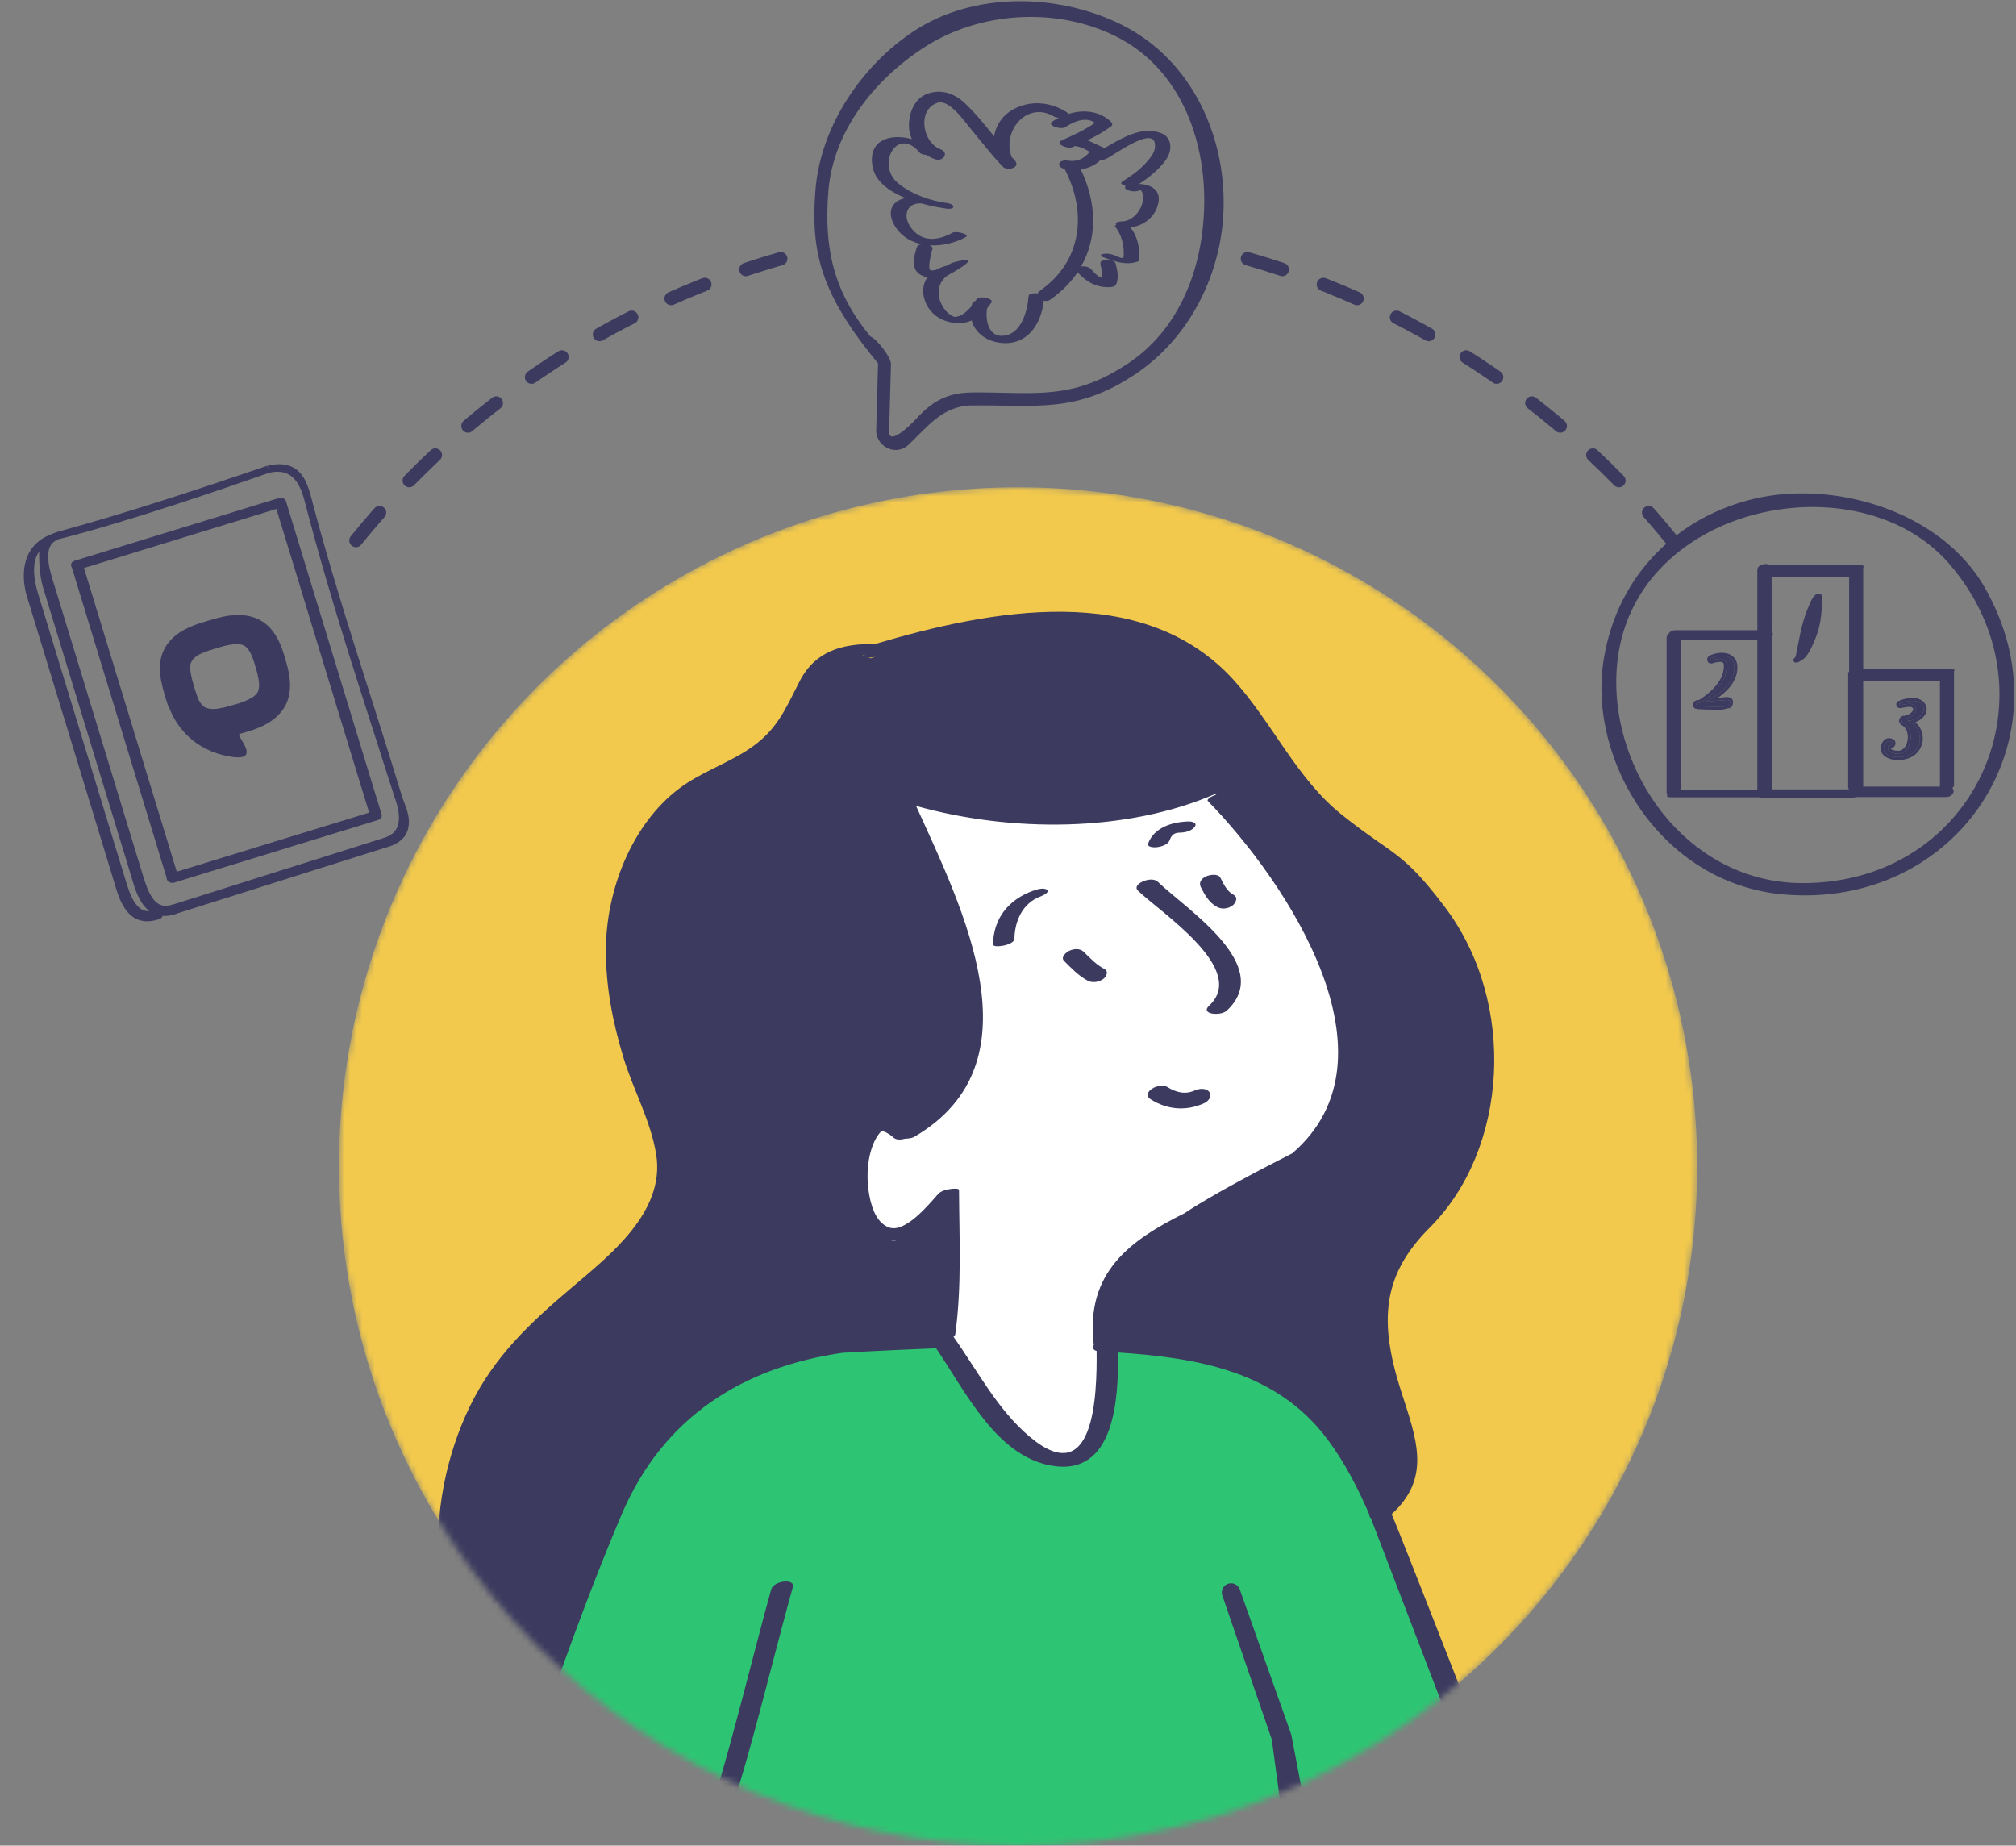 <svg width="331" height="303" viewBox="0 0 331 303" fill="none" xmlns="http://www.w3.org/2000/svg">
<rect x="0" y="0" width="331" height="303" fill="#808080" stroke="none"/>
<mask id="mask0" style="mask-type:alpha" maskUnits="userSpaceOnUse" x="55" y="79" width="224" height="224">
<circle cx="167.152" cy="191.5" r="111.5" fill="#F2C94C"/>
</mask>
<g mask="url(#mask0)">
<circle cx="167.152" cy="191.5" r="111.5" fill="#F2C94C"/>
<ellipse cx="170.808" cy="179.515" rx="54.836" ry="73.115" fill="white"/>
<path d="M252.057 313.594H76.652L95.073 252.723L111.893 225.491L151.94 217.482L156.745 223.088L162.352 231.898L170.361 239.107H176.769L182.375 231.898V219.884H191.186L213.612 225.491L225.626 247.116L252.057 313.594Z" fill="#2DC573"/>
<path d="M186.835 146.22C185.718 145.135 189.048 143.754 190.075 144.748C194.707 149.237 209.359 158.527 201.423 165.918C200.424 166.85 196.972 166.545 198.537 165.086C204.943 159.12 190.545 149.817 186.835 146.22ZM196.168 179.018C194.58 179.739 193.051 179.336 191.629 178.437C190.311 177.604 187.231 179.405 188.921 180.473C191.67 182.21 194.759 182.453 197.728 181.105C198.366 180.816 199.083 179.991 198.558 179.287C198.018 178.565 196.877 178.697 196.168 179.018ZM181.102 160.746C181.62 160.384 182.11 159.497 181.332 159.087C180.015 158.392 178.981 157.307 177.939 156.266C177.324 155.653 176.307 155.747 175.573 156.086C175.083 156.311 174.084 157.136 174.704 157.755C175.888 158.938 177.095 160.212 178.59 161.001C179.374 161.413 180.393 161.241 181.102 160.746ZM199.833 148.902C200.628 149.327 201.626 149.201 202.349 148.674C202.877 148.289 203.342 147.339 202.555 146.92C201.454 146.331 200.919 145.192 200.38 144.116C200 143.358 198.566 143.62 198.001 143.887C197.278 144.227 196.768 144.868 197.155 145.64C197.801 146.929 198.513 148.197 199.833 148.902ZM169.632 146.235C165.609 147.685 163.126 150.72 163.038 155.056C163.024 155.713 166.532 155.205 166.554 154.113C166.613 151.145 167.937 148.221 170.879 147.161C171.086 147.085 172.455 146.489 171.906 146.083C171.337 145.659 170.205 146.029 169.632 146.235ZM190.01 139.086C190.687 138.991 191.755 138.684 192.026 137.959C192.402 136.95 192.883 136.707 193.815 136.692C194.598 136.681 195.64 136.419 196.146 135.766C196.652 135.11 195.716 134.855 195.227 134.862C192.629 134.9 189.519 135.778 188.524 138.449C188.252 139.179 189.683 139.133 190.01 139.086ZM205.602 315.996C148.079 315.23 132.269 315.996 75.763 315.996C73.4 315.996 74.612 310.903 75.763 310.903C75.763 310.903 76.144 312.183 75.913 311.947C75.683 311.712 75.594 311.366 75.763 310.903C79.29 301.161 82.62 291.348 86.056 281.571C85.593 281.637 85.166 281.61 84.902 281.428C68.908 270.321 69.441 246.71 77.146 230.886C81.127 222.711 86.955 217.248 93.802 211.442C100.085 206.111 109.238 198.979 107.74 189.562C106.856 183.989 103.953 178.919 102.331 173.533C100.596 167.775 99.477 162.069 99.478 156.038C99.482 146.328 103.621 135.412 111.503 129.46C114.974 126.838 119.189 125.456 122.81 123.087C127.533 119.995 128.863 116.587 131.271 111.882C133.834 106.871 138.274 105.657 143.656 105.73C143.663 105.73 143.667 105.731 143.673 105.731C162.483 100.152 187.683 95.211 202.597 111.69C208.891 118.643 212.892 127.841 220.311 133.76C228.913 140.623 230.169 139.569 237.221 148.902C249.175 164.725 247.559 188.737 234.783 201.499C227.03 209.244 226.302 216.709 230.027 228.349C232.518 236.128 235.131 242.499 228.496 248.587C231.158 254.829 252.379 309.849 255.261 315.996C255.261 315.996 225.121 315.996 205.602 315.996ZM248.853 311.279L225.064 249.213C224.889 249.099 224.809 248.945 224.869 248.751C222.985 244.378 220.829 240.159 217.988 236.341C209.653 225.142 196.627 222.898 183.577 222.042C183.622 229.394 183.173 242.543 172.537 240.601C163.522 238.955 158.558 228.487 153.698 221.353C151.165 221.453 144.311 221.734 138.342 222.091C122.385 224.403 108.994 232.297 102.01 248.757C93.336 269.201 86.674 290.414 79.123 311.279C79.023 311.553 78.814 311.776 78.547 311.947C89.527 311.947 100.507 311.947 111.486 311.947C111.493 311.83 111.514 311.707 111.572 311.565C118.222 295.234 121.924 277.859 126.628 260.912C127.013 259.523 130.592 259.056 130.171 260.571C125.408 277.732 121.63 295.293 114.896 311.831C114.879 311.872 114.851 311.909 114.828 311.949C125.317 311.949 173.242 311.697 208.806 311.503C210.436 311.494 212.039 311.485 213.612 311.476C217.269 311.456 220.76 311.437 224.024 311.419C238.739 311.337 248.853 311.279 248.853 311.279ZM142.581 107.919C142.83 108.011 142.984 108.08 142.984 108.08C142.984 108.08 143.273 107.973 143.824 107.789C143.765 107.807 143.706 107.823 143.646 107.841C143.217 107.97 142.87 107.971 142.581 107.919ZM180.05 221.789C179.433 221.626 179.356 221.23 179.584 220.811C178.147 208.845 185.646 203.57 194.472 199.181C199.197 196.024 207.583 191.669 212.166 189.349C230.483 173.615 211.234 144.741 198.322 131.515C198.054 131.241 198.822 130.752 199.697 130.443C199.638 130.366 199.602 130.32 199.602 130.32C199.602 130.32 199.585 130.324 199.572 130.329C184.961 136.696 165.989 136.673 150.41 132.317C158.061 149.205 170.87 174.516 150.113 186.634C149.757 186.841 149.203 186.935 148.675 186.928C147.958 187.135 147.183 187.163 146.789 186.823C146.266 186.371 145.697 185.951 145.036 185.724C144.936 185.69 144.861 185.677 144.8 185.669C144.682 185.746 144.53 185.868 144.363 186.088C144.035 186.52 143.752 186.985 143.529 187.481C142.442 189.896 142.239 192.896 142.612 195.491C142.918 197.62 143.66 200.629 145.926 201.499C148.495 202.485 152.239 198.075 153.883 196.187C153.924 196.139 153.978 196.106 154.022 196.061C154.145 195.863 154.402 195.69 154.732 195.55C155.055 195.388 155.403 195.286 155.768 195.247C156.622 195.081 157.456 195.096 157.458 195.362C157.499 203.274 157.926 211.156 156.851 219.02C156.827 219.189 156.717 219.335 156.553 219.463C160.502 225.037 163.764 231.411 169.054 235.865C179.716 244.845 180.125 229.015 180.05 221.789ZM146.249 203.713C146.679 203.735 147.143 203.658 147.633 203.488C147.176 203.602 146.715 203.681 146.249 203.713ZM141.554 107.606C141.791 107.665 142.009 107.726 142.197 107.785C142.102 107.731 142.017 107.672 141.955 107.597C141.819 107.598 141.686 107.601 141.554 107.606Z" fill="#3C3B5F"/>
<path d="M203.559 260.942C203.344 260.336 202.77 259.931 202.126 259.931V259.931C201.082 259.931 200.349 260.958 200.688 261.945L208.806 285.561L212.328 311.483H217.133L212.01 284.76L203.559 260.942Z" fill="#3C3B5F"/>
</g>
<path d="M204.816 42.47C233.565 50.703 258.498 67.969 276.348 91M128.184 42.47C99.435 50.703 74.502 67.969 56.652 91" stroke="#3C3B5F" stroke-width="2.2" stroke-linecap="round" stroke-dasharray="5.99 7.18"/>
<path fill-rule="evenodd" clip-rule="evenodd" d="M150.045 5.11C159.809 -1.317 173.513 -1.167 184.006 3.986C195.888 9.823 201.604 22.913 200.843 35.44C200.224 45.646 195.057 55.624 186.48 61.381C176.748 67.915 170.156 66.46 159.628 66.56C154.736 66.608 152.272 70.112 149.184 73.01C146.955 75.103 143.559 73.124 143.872 70.274L144.164 59.665C134.85 48.341 133.063 41.524 133.887 31.212C134.736 20.584 141.613 10.659 150.045 5.11ZM183.066 5.899C173.256 1.08 160.651 1.904 151.513 7.919C143.422 13.244 136.791 21.622 136.012 31.382C135.256 40.845 136.88 47.871 142.883 55.217C144.023 55.696 146.39 58.765 146.286 59.864L145.991 70.507C145.648 73.631 149.704 69.543 150.198 69.007C152.485 66.525 154.769 64.477 159.608 64.43C169.688 64.334 175.905 65.914 185.292 59.613C193.25 54.27 197.062 45.086 197.646 35.459C198.369 23.572 193.999 11.268 183.066 5.899Z" fill="#3C3B5F"/>
<path d="M143.249 27.302C142.793 24.649 143.969 23.239 145.707 22.73C146.896 22.383 148.346 22.456 149.718 22.843C149.581 22.536 149.464 22.216 149.387 21.875C149.312 21.552 149.26 21.215 149.244 20.861C149.158 18.894 149.967 16.439 151.903 15.545C154.125 14.52 156.519 15.184 158.276 16.812C160.102 18.503 161.654 20.446 163.216 22.378C163.501 20.593 164.541 18.998 166.292 18C169.08 16.413 172.334 16.701 175.018 18.341C175.243 18.479 175.346 18.608 175.366 18.724C176.075 18.5 176.804 18.357 177.532 18.313C178.869 18.233 180.194 18.486 181.351 19.193C181.75 19.437 182.131 19.73 182.484 20.087C182.699 20.305 182.637 20.588 182.408 20.759C181.199 21.66 179.893 22.377 178.548 23.029C179.435 23.381 180.275 23.856 181.174 24.229C181.227 24.25 181.281 24.28 181.335 24.314C183.201 23.259 185.193 22.029 187.239 21.622C187.701 21.531 188.167 21.482 188.634 21.487C189.296 21.494 189.961 21.6 190.628 21.858C192.575 22.61 192.464 24.813 191.399 26.282C190.248 27.869 188.672 29.124 187.033 30.2C188.298 30.243 189.543 30.662 190.037 31.653C190.244 32.069 190.326 32.579 190.211 33.212C190.195 33.301 190.17 33.387 190.15 33.474C189.629 35.684 187.778 37.048 185.623 37.342C185.616 37.343 185.608 37.343 185.602 37.345C185.608 37.352 185.612 37.359 185.617 37.365C186.822 38.851 187.203 40.904 187 42.772C186.967 42.861 186.902 42.917 186.804 42.937C185.484 43.421 184.094 43.21 182.77 42.804C182.187 42.626 181.617 42.413 181.072 42.2C180.629 42.027 180.676 41.758 181.13 41.681C181.717 41.583 182.384 41.67 182.936 41.886C183.17 41.978 184.445 42.666 184.475 42.214C184.515 41.626 184.516 41.03 184.426 40.446C184.243 39.252 183.864 38.147 183.082 37.212C182.968 37.077 183.094 36.995 183.282 36.944C183.264 36.919 183.241 36.898 183.226 36.871C182.982 36.414 183.979 36.347 184.189 36.347C185.734 36.342 187.123 34.904 187.526 33.48C187.678 32.942 187.817 32.262 187.587 31.722C187.522 31.568 187.431 31.34 187.286 31.224C187.126 31.254 186.97 31.293 186.816 31.342C186.253 31.501 185.524 31.413 185.01 31.138C184.675 30.959 184.625 30.715 184.831 30.549C184.247 30.374 183.839 30.08 184.27 29.81C185.683 28.927 187.101 27.926 188.208 26.668C188.798 25.996 189.524 25.17 189.622 24.239C190.053 20.092 183.017 25.434 181.612 26.078C181.342 26.202 181.034 26.25 180.726 26.242C179.816 27.12 178.686 27.635 177.451 27.818C180.084 33.306 180.2 39.025 177.498 43.751C178.049 43.666 178.752 43.776 179.139 44.2C179.688 44.801 180.208 45.384 180.911 45.628C181.021 44.877 180.861 44.187 180.681 43.375C180.498 42.555 182.016 42.443 182.777 42.845C182.986 42.956 183.142 43.105 183.183 43.292C183.44 44.438 183.717 45.444 183.303 46.585C183.147 47.014 182.713 47.11 182.292 47.135C180.036 47.264 178.403 46.303 176.921 44.704C175.796 46.372 174.301 47.9 172.409 49.22C172.117 49.425 171.731 49.452 171.372 49.368C170.969 53.179 168.732 56.693 164.439 56.303C162.009 56.083 160.082 54.66 159.538 52.614C158.83 52.92 158.053 53.091 157.194 53.059C155.285 52.987 153.424 52.117 152.39 50.466C151.521 49.08 151.223 47.241 152.112 45.786C152.167 45.695 152.24 45.623 152.302 45.538C151.802 45.444 151.323 45.267 150.899 44.955C149.509 43.933 150.104 41.922 150.545 40.567C150.637 40.283 150.969 40.142 151.363 40.103C149.745 39.769 148.265 38.974 147.228 37.563C146.488 36.557 145.87 35.067 146.55 33.868C147.001 33.074 147.801 32.693 148.67 32.522C146.009 31.434 143.675 29.786 143.249 27.302ZM156.791 52.037C156.779 52.034 156.775 52.034 156.767 52.032L156.764 52.031C156.774 52.033 156.778 52.034 156.791 52.037ZM147.527 30.14C149.764 31.927 152.655 32.933 155.473 33.337C156.956 33.549 156.869 34.463 155.369 34.248C154.242 34.087 152.792 33.818 151.291 33.404C151.27 33.405 151.244 33.405 151.23 33.404C148.901 33.259 148.235 35.361 149.416 37.152C151.168 39.811 153.859 39.611 156.421 38.192C156.989 37.876 159.359 38.481 158.571 38.917C156.86 39.866 154.681 40.406 152.604 40.274C152.951 40.413 153.178 40.619 153.101 40.856C152.953 41.305 152.142 44.367 152.885 44.403C153.133 44.416 153.397 44.38 153.666 44.319C154.207 44.004 154.803 43.776 155.43 43.62C155.753 43.453 156.059 43.284 156.324 43.139C156.324 43.139 162.767 41.227 155.523 45.262C155.1 45.566 154.734 45.946 154.482 46.44C153.913 47.553 154.053 48.942 154.622 50.024C154.92 50.594 155.3 51.115 155.81 51.516C155.834 51.535 155.867 51.556 155.894 51.576C156.083 51.719 156.309 51.875 156.476 51.938C156.675 52.012 156.656 52.011 156.763 52.031L156.764 52.031C156.638 52.005 156.782 52.013 156.826 52.022C157.314 52.004 157.791 51.795 158.24 51.481C158.708 51.152 159.141 50.713 159.522 50.25C159.554 50.111 159.581 49.973 159.624 49.83C159.686 49.624 159.884 49.495 160.142 49.425C160.218 49.313 160.296 49.199 160.364 49.093C160.747 48.493 163.202 49 162.797 49.635C162.572 49.987 162.323 50.316 162.064 50.632C161.765 52.383 162.238 55.155 164.456 55.134C167.632 55.104 168.696 51.142 168.868 48.638C168.899 48.2 169.676 48.078 170.365 48.193C170.421 48.035 170.54 47.875 170.755 47.725C177.654 42.906 178.53 34.879 174.785 27.731C174.363 27.622 173.84 27.393 173.891 26.934C173.954 26.382 174.843 26.294 175.249 26.36C176.805 26.616 178.01 26.087 178.919 24.918C178.167 24.519 177.403 24.076 176.579 23.999C176.549 23.996 176.514 23.99 176.48 23.984C176.344 24.044 176.209 24.107 176.073 24.165C175.295 24.504 173.026 23.607 174.374 23.019C176.261 22.198 178.103 21.335 179.792 20.165C178.291 19.108 176.353 19.921 174.905 20.878C174.206 21.339 171.801 20.601 172.776 19.956C173.119 19.729 173.482 19.522 173.856 19.334C173.558 19.325 173.281 19.271 173.098 19.159C168.755 16.506 164.591 21.322 166.029 25.573C166.046 25.625 166.051 25.672 166.055 25.719C166.233 25.914 166.408 26.112 166.591 26.303C167.691 27.45 165.448 28.203 164.643 27.363C162.76 25.4 161.121 23.233 159.375 21.153C158.419 20.013 155.851 16.231 153.926 16.873C151.381 17.722 151.279 20.957 152.591 22.983C152.658 23.087 152.735 23.182 152.809 23.279C153.228 23.823 153.75 24.259 154.37 24.488C155.952 25.072 154.835 26.631 153.495 26.136C152.989 25.949 152.516 25.71 152.072 25.436C151.62 25.401 151.195 25.291 151.017 25.077C147.292 20.583 143.737 27.112 147.527 30.14Z" fill="#3C3B5F"/>
<path d="M292.946 146.855C321.343 149.26 340.009 121.286 325.903 96.508C318.741 83.926 301.3 78.817 288.141 81.853C275.785 84.706 265.559 94.124 263.293 108.341C260.65 124.927 272.777 145.147 292.946 146.855ZM265.584 108.341C268.667 82.665 305.207 75.411 320.035 92.557C338.234 113.602 324.612 144.985 295.987 144.985C276.391 144.985 263.529 125.482 265.584 108.341Z" fill="#3C3B5F"/>
<path d="M320.8 110.238C320.815 110.286 320.824 110.339 320.824 110.396C320.824 127.638 320.824 108.436 320.824 128.918C320.824 129.088 320.71 129.243 320.538 129.375C321.082 129.838 320.579 130.851 319.562 130.851C314.544 130.851 309.526 130.851 304.508 130.851C303.516 130.851 303.336 130.172 303.669 129.67C303.531 129.555 303.445 129.391 303.445 129.168C303.445 108.686 303.445 127.889 303.445 110.646C303.445 109.972 304.577 109.57 305.265 109.781C310.272 109.781 315.278 109.781 320.284 109.781C320.948 109.782 321.008 109.995 320.8 110.238ZM305.746 129.147C310.001 129.147 314.255 129.147 318.509 129.147C318.509 129.119 318.509 129.091 318.509 129.063C318.509 108.715 318.509 128.861 318.509 111.753C314.266 111.753 310.023 111.753 305.78 111.753C305.78 128.826 305.78 108.644 305.78 128.957C305.78 128.993 305.77 129.028 305.764 129.063C305.758 129.09 305.755 129.12 305.746 129.147ZM305.914 93.201C305.914 106.13 305.914 120.679 305.914 129.559C305.914 129.635 305.88 129.708 305.824 129.775C306.077 130.142 304.988 130.946 304.31 130.946C299.292 130.946 294.273 130.946 289.256 130.946C288.587 130.946 288.495 130.698 288.675 130.415C288.586 130.294 288.529 130.143 288.529 129.952C288.529 121.065 288.529 106.509 288.529 93.572C288.529 92.718 289.926 92.333 290.564 92.786C295.501 92.786 300.438 92.786 305.376 92.786C306.008 92.786 306.087 92.976 305.914 93.201ZM290.878 129.593C295.119 129.593 299.359 129.593 303.601 129.593C303.601 120.945 303.601 107.438 303.601 94.74C299.359 94.74 295.119 94.74 290.878 94.74C290.878 107.438 290.878 120.945 290.878 129.593ZM291.01 104.442C291.01 110.447 291.01 123.742 291.01 129.747C291.01 129.85 290.976 129.947 290.918 130.036C290.917 130.038 290.917 130.04 290.917 130.04C290.913 130.047 290.907 130.054 290.903 130.061C290.703 130.427 289.888 130.898 289.388 130.898C284.369 130.898 279.351 130.898 274.333 130.898C273.674 130.898 273.593 130.674 273.777 130.414C273.691 130.36 273.636 130.287 273.636 130.186C273.636 124.106 273.636 110.738 273.636 104.658C273.636 104.475 273.739 104.314 273.898 104.176C274.016 103.863 274.338 103.572 274.793 103.49C274.875 103.475 274.96 103.466 275.05 103.466C279.983 103.466 284.915 103.466 289.848 103.466C289.933 103.466 290.019 103.466 290.105 103.466C290.995 103.467 291.218 103.988 291.01 104.442ZM288.685 105.098C284.44 105.098 280.194 105.098 275.949 105.098C275.949 110.821 275.949 123.834 275.949 129.558C275.949 129.586 275.94 129.613 275.936 129.64C280.186 129.64 284.436 129.64 288.685 129.64C288.685 123.889 288.685 110.849 288.685 105.098Z" fill="#3C3B5F"/>
<path d="M294.432 108.513C294.395 108.451 294.386 108.39 294.405 108.331C294.432 108.267 294.47 108.207 294.517 108.151C294.571 108.087 294.627 108.026 294.686 107.969C294.743 107.908 294.786 107.847 294.816 107.786C294.86 107.643 294.902 107.45 294.945 107.207C295.624 103.903 295.796 102.16 297.207 98.946C297.355 98.623 297.507 98.344 297.663 98.112C297.827 97.874 297.998 97.702 298.174 97.594C298.386 97.466 298.57 97.425 298.726 97.473C298.891 97.516 299.021 97.597 299.114 97.715C299.141 97.847 299.162 98.03 299.178 98.264C299.194 98.499 299.185 98.833 299.151 99.267C298.979 102.177 298.676 103.706 297.336 106.485C297.131 106.902 296.901 107.28 296.648 107.619C296.4 107.95 296.126 108.207 295.826 108.389C295.676 108.481 295.538 108.562 295.412 108.634C295.282 108.702 295.162 108.748 295.051 108.773C294.94 108.798 294.835 108.798 294.737 108.773C294.647 108.743 294.561 108.676 294.479 108.572L294.432 108.513Z" fill="#3C3B5F"/>
<path d="M310.14 121.674C310.364 121.695 310.52 121.735 310.608 121.794C310.695 121.849 310.739 121.919 310.739 122.003C310.739 122.1 310.712 122.176 310.658 122.231C310.603 122.282 310.541 122.322 310.47 122.351C310.4 122.376 310.331 122.393 310.265 122.402C310.202 122.406 310.161 122.408 310.14 122.408C310.123 122.408 310.104 122.425 310.084 122.459C310.067 122.488 310.05 122.524 310.034 122.566C310.017 122.608 310.003 122.649 309.99 122.686C309.982 122.72 309.978 122.743 309.978 122.756C309.973 122.777 309.969 122.798 309.965 122.819C309.965 122.836 309.965 122.853 309.965 122.87C309.965 123.026 310.019 123.161 310.127 123.275C310.235 123.385 310.371 123.475 310.533 123.547C310.699 123.619 310.882 123.671 311.082 123.705C311.285 123.739 311.481 123.756 311.668 123.756C311.997 123.756 312.288 123.674 312.541 123.509C312.799 123.349 313.015 123.14 313.19 122.883C313.365 122.621 313.496 122.328 313.583 122.003C313.675 121.674 313.72 121.343 313.72 121.01C313.72 120.744 313.691 120.485 313.633 120.232C313.579 119.978 313.492 119.742 313.371 119.523C313.25 119.304 313.096 119.107 312.909 118.934C312.726 118.762 312.504 118.622 312.242 118.517L312.348 118.036C312.701 118.023 313.017 117.964 313.296 117.859C313.575 117.749 313.812 117.616 314.007 117.46C314.203 117.304 314.352 117.138 314.456 116.96C314.56 116.779 314.612 116.61 314.612 116.454C314.612 116.332 314.585 116.216 314.531 116.106C314.477 115.997 314.402 115.902 314.307 115.821C314.215 115.737 314.105 115.672 313.976 115.625C313.851 115.579 313.718 115.556 313.577 115.556C313.44 115.556 313.3 115.564 313.159 115.581C313.017 115.594 312.88 115.611 312.747 115.632C312.614 115.653 312.489 115.676 312.373 115.701C312.256 115.722 312.159 115.743 312.08 115.765C312.055 115.773 312.032 115.777 312.011 115.777C311.886 115.777 311.824 115.727 311.824 115.625C311.824 115.592 311.839 115.566 311.868 115.549C312.271 115.372 312.658 115.246 313.028 115.17C313.402 115.094 313.754 115.056 314.082 115.056C314.348 115.056 314.589 115.096 314.806 115.176C315.022 115.252 315.207 115.353 315.361 115.48C315.519 115.606 315.639 115.752 315.723 115.916C315.81 116.081 315.854 116.25 315.854 116.423C315.854 116.583 315.808 116.764 315.716 116.967C315.625 117.169 315.475 117.365 315.267 117.555C315.059 117.741 314.787 117.907 314.45 118.055C314.113 118.198 313.702 118.295 313.215 118.346C313.556 118.494 313.851 118.673 314.101 118.884C314.354 119.091 314.564 119.32 314.731 119.574C314.897 119.827 315.02 120.094 315.099 120.377C315.182 120.66 315.224 120.946 315.224 121.238C315.224 121.621 315.147 121.997 314.993 122.364C314.843 122.731 314.619 123.058 314.319 123.344C314.02 123.631 313.645 123.861 313.196 124.034C312.747 124.211 312.223 124.3 311.624 124.3C311.312 124.3 311.013 124.268 310.726 124.205C310.443 124.142 310.194 124.049 309.978 123.927C309.761 123.808 309.589 123.663 309.46 123.49C309.331 123.317 309.266 123.119 309.266 122.895C309.266 122.832 309.273 122.765 309.285 122.693C309.323 122.486 309.377 122.317 309.447 122.187C309.522 122.056 309.601 121.953 309.684 121.877C309.768 121.801 309.849 121.748 309.928 121.718C310.011 121.689 310.082 121.674 310.14 121.674Z" fill="#3C3B5F"/>
<path fill-rule="evenodd" clip-rule="evenodd" d="M310.14 121.188L310.184 121.19C310.414 121.212 310.672 121.257 310.866 121.385C311.054 121.505 311.218 121.713 311.218 122.003C311.218 122.195 311.161 122.407 310.996 122.574L310.982 122.588C310.885 122.679 310.774 122.75 310.653 122.8L310.63 122.809C310.569 122.831 310.508 122.849 310.445 122.863L310.444 122.867L310.444 122.87C310.444 122.897 310.449 122.912 310.47 122.935C310.529 122.994 310.61 123.051 310.722 123.101C310.849 123.155 310.994 123.198 311.16 123.226C311.34 123.255 311.509 123.27 311.668 123.27C311.914 123.27 312.114 123.21 312.283 123.1L312.291 123.095C312.49 122.971 312.657 122.81 312.794 122.608C312.937 122.394 313.047 122.151 313.121 121.875L313.122 121.871C313.202 121.584 313.241 121.297 313.241 121.01C313.241 120.78 313.216 120.558 313.166 120.342L313.165 120.334C313.12 120.127 313.049 119.936 312.952 119.759C312.858 119.587 312.736 119.432 312.587 119.294L312.583 119.29C312.449 119.163 312.279 119.054 312.065 118.968L311.774 118.411L311.88 117.93L312.331 117.55C312.641 117.539 312.904 117.488 313.126 117.405C313.367 117.309 313.56 117.199 313.711 117.078C313.869 116.952 313.975 116.829 314.043 116.714C314.118 116.583 314.133 116.5 314.133 116.454C314.133 116.407 314.124 116.366 314.103 116.323C314.079 116.276 314.047 116.234 314.001 116.196L313.984 116.181C313.945 116.144 313.891 116.11 313.816 116.083L313.811 116.082C313.742 116.056 313.665 116.042 313.577 116.042C313.459 116.042 313.338 116.049 313.215 116.064L313.201 116.065C313.07 116.077 312.943 116.092 312.821 116.112C312.696 116.132 312.58 116.153 312.473 116.176L312.457 116.18C312.354 116.198 312.273 116.216 312.212 116.232C312.155 116.249 312.086 116.263 312.011 116.263C311.897 116.263 311.724 116.242 311.571 116.119C311.399 115.979 311.345 115.783 311.345 115.625C311.345 115.415 311.453 115.23 311.63 115.127L311.677 115.103C312.106 114.915 312.525 114.777 312.933 114.693L312.934 114.693C313.334 114.612 313.717 114.57 314.082 114.57C314.394 114.57 314.691 114.617 314.966 114.718C315.224 114.809 315.458 114.935 315.66 115.1C315.864 115.264 316.03 115.46 316.147 115.69C316.267 115.918 316.333 116.164 316.333 116.422C316.333 116.674 316.262 116.926 316.152 117.169C316.027 117.446 315.831 117.694 315.588 117.916L315.584 117.92C315.328 118.148 315.009 118.339 314.64 118.501L314.635 118.503C314.583 118.525 314.529 118.546 314.475 118.567C314.731 118.786 314.951 119.032 315.129 119.304C315.322 119.597 315.466 119.909 315.559 120.241C315.654 120.567 315.703 120.9 315.703 121.237C315.703 121.688 315.612 122.128 315.434 122.552C315.258 122.984 314.993 123.367 314.648 123.698C314.296 124.035 313.866 124.296 313.368 124.488C312.852 124.691 312.268 124.786 311.624 124.786C311.28 124.786 310.947 124.751 310.624 124.68L310.623 124.679C310.303 124.608 310.01 124.501 309.747 124.353C309.481 124.207 309.253 124.018 309.078 123.783C308.884 123.523 308.787 123.221 308.787 122.895C308.787 122.8 308.797 122.704 308.813 122.608L308.814 122.605C308.857 122.366 308.924 122.144 309.027 121.953L309.033 121.943C309.125 121.782 309.234 121.634 309.364 121.515C309.478 121.411 309.61 121.319 309.762 121.262L309.769 121.26C309.88 121.22 310.007 121.188 310.14 121.188ZM309.978 123.927C310.194 124.049 310.443 124.142 310.726 124.205C311.013 124.268 311.312 124.3 311.624 124.3C312.223 124.3 312.747 124.211 313.196 124.034C313.645 123.861 314.02 123.631 314.319 123.344C314.619 123.058 314.843 122.731 314.993 122.364C315.147 121.997 315.224 121.621 315.224 121.238C315.224 120.946 315.182 120.66 315.099 120.377C315.02 120.094 314.897 119.827 314.731 119.574C314.564 119.32 314.354 119.091 314.101 118.884C314.038 118.831 313.972 118.779 313.903 118.73C313.717 118.597 313.51 118.479 313.282 118.376C313.26 118.366 313.238 118.356 313.215 118.346C313.299 118.337 313.38 118.327 313.459 118.316C313.65 118.288 313.829 118.253 313.994 118.209C314.159 118.165 314.311 118.114 314.45 118.055C314.787 117.907 315.059 117.741 315.267 117.555C315.475 117.365 315.625 117.169 315.716 116.967C315.808 116.764 315.854 116.583 315.854 116.423C315.854 116.25 315.81 116.081 315.723 115.916C315.639 115.752 315.519 115.606 315.361 115.48C315.207 115.353 315.022 115.252 314.806 115.176C314.589 115.096 314.348 115.056 314.082 115.056C313.954 115.056 313.822 115.062 313.686 115.073C313.65 115.076 313.614 115.08 313.577 115.084C313.429 115.1 313.277 115.122 313.121 115.151C313.117 115.152 313.113 115.153 313.109 115.154C313.082 115.159 313.055 115.164 313.028 115.17C312.916 115.193 312.803 115.22 312.689 115.252C312.566 115.287 312.441 115.326 312.315 115.371C312.311 115.373 312.308 115.374 312.304 115.375C312.275 115.385 312.247 115.396 312.218 115.407C312.15 115.432 312.081 115.459 312.011 115.488C312.01 115.489 312.009 115.489 312.008 115.489C312.003 115.492 311.997 115.494 311.992 115.496C311.95 115.513 311.909 115.531 311.868 115.549C311.839 115.566 311.824 115.592 311.824 115.625C311.824 115.713 311.87 115.762 311.964 115.774C311.974 115.776 311.984 115.776 311.996 115.777C312.001 115.777 312.006 115.777 312.011 115.777C312.032 115.777 312.055 115.773 312.08 115.765C312.14 115.749 312.21 115.732 312.292 115.716C312.318 115.711 312.345 115.706 312.373 115.701C312.489 115.676 312.614 115.653 312.747 115.632C312.865 115.613 312.986 115.598 313.11 115.586C313.11 115.586 313.11 115.585 313.111 115.585C313.127 115.584 313.143 115.583 313.159 115.581C313.3 115.564 313.44 115.556 313.577 115.556C313.615 115.556 313.653 115.557 313.69 115.561C313.789 115.57 313.885 115.591 313.976 115.625C314.105 115.672 314.215 115.737 314.307 115.821C314.402 115.902 314.477 115.997 314.531 116.106C314.585 116.216 314.612 116.332 314.612 116.454C314.612 116.61 314.56 116.779 314.456 116.96C314.352 117.138 314.203 117.304 314.007 117.46C313.821 117.609 313.598 117.736 313.337 117.842C313.324 117.848 313.31 117.853 313.296 117.859C313.255 117.874 313.213 117.889 313.17 117.902C313.167 117.904 313.163 117.905 313.16 117.906C312.915 117.982 312.645 118.025 312.348 118.036L312.242 118.517C312.504 118.622 312.726 118.762 312.909 118.934C313.096 119.107 313.25 119.304 313.371 119.523C313.492 119.742 313.579 119.978 313.633 120.232C313.691 120.485 313.72 120.744 313.72 121.01C313.72 121.343 313.675 121.674 313.583 122.003C313.496 122.328 313.365 122.621 313.19 122.883C313.015 123.14 312.799 123.349 312.541 123.509C312.288 123.674 311.997 123.756 311.668 123.756C311.481 123.756 311.285 123.739 311.082 123.705C310.882 123.671 310.699 123.619 310.533 123.547C310.371 123.475 310.235 123.385 310.127 123.275C310.019 123.161 309.965 123.026 309.965 122.87V122.819L309.978 122.756C309.978 122.743 309.982 122.72 309.99 122.686C310.003 122.649 310.017 122.608 310.034 122.566C310.05 122.524 310.067 122.488 310.084 122.459C310.104 122.425 310.123 122.408 310.14 122.408C310.161 122.408 310.202 122.406 310.265 122.402C310.331 122.393 310.4 122.376 310.47 122.351C310.541 122.322 310.603 122.282 310.658 122.231C310.712 122.176 310.739 122.1 310.739 122.003C310.739 121.919 310.695 121.849 310.608 121.794C310.52 121.735 310.364 121.695 310.14 121.674C310.082 121.674 310.011 121.689 309.928 121.718C309.849 121.748 309.768 121.801 309.684 121.877C309.601 121.953 309.522 122.056 309.447 122.187C309.377 122.317 309.323 122.486 309.285 122.693C309.273 122.765 309.266 122.832 309.266 122.895C309.266 123.119 309.331 123.317 309.46 123.49C309.589 123.663 309.761 123.808 309.978 123.927ZM310.457 122.759C310.457 122.758 310.457 122.757 310.457 122.756L310.457 122.759C310.457 122.759 310.456 122.759 310.457 122.759ZM311.939 115.3L311.928 115.303C311.931 115.303 311.935 115.301 311.939 115.3Z" fill="#3C3B5F"/>
<path d="M283.872 115.796C283.814 115.851 283.72 115.893 283.592 115.923C283.467 115.952 283.334 115.975 283.192 115.992C283.055 116.005 282.926 116.013 282.806 116.018C282.689 116.022 282.61 116.024 282.569 116.024C282.519 116.024 282.45 116.026 282.363 116.03C282.28 116.03 282.182 116.03 282.07 116.03C281.891 116.03 281.683 116.03 281.446 116.03C281.213 116.026 280.97 116.022 280.716 116.018C280.466 116.013 280.219 116.007 279.974 115.999C279.728 115.99 279.504 115.982 279.3 115.973C279.1 115.961 278.93 115.948 278.788 115.935C278.651 115.919 278.566 115.902 278.533 115.885C278.499 115.876 278.477 115.855 278.464 115.821C278.456 115.788 278.452 115.754 278.452 115.72C278.452 115.661 278.464 115.606 278.489 115.556C278.518 115.501 278.558 115.471 278.608 115.467L278.77 115.436C278.824 115.427 278.886 115.417 278.957 115.404C279.032 115.387 279.117 115.368 279.213 115.347L279.219 115.341C279.98 114.847 280.631 114.351 281.171 113.854C281.716 113.352 282.161 112.85 282.506 112.348C282.855 111.842 283.111 111.336 283.273 110.829C283.436 110.319 283.517 109.809 283.517 109.298C283.517 109.092 283.49 108.916 283.436 108.773C283.382 108.63 283.307 108.514 283.211 108.425C283.115 108.336 282.999 108.273 282.862 108.235C282.725 108.197 282.575 108.178 282.413 108.178C282.225 108.178 282.02 108.199 281.795 108.242C281.571 108.284 281.346 108.341 281.121 108.412C281.084 108.425 281.049 108.433 281.015 108.438C280.982 108.442 280.955 108.444 280.934 108.444C280.868 108.444 280.824 108.425 280.803 108.387C280.787 108.345 280.778 108.301 280.778 108.254C280.782 108.233 280.789 108.212 280.797 108.191C280.805 108.166 280.818 108.149 280.834 108.14C280.947 108.064 281.078 107.997 281.227 107.938C281.377 107.879 281.533 107.828 281.695 107.786C281.862 107.744 282.032 107.712 282.207 107.691C282.381 107.67 282.55 107.659 282.712 107.659C282.978 107.659 283.234 107.693 283.479 107.761C283.729 107.828 283.949 107.938 284.14 108.09C284.332 108.237 284.486 108.431 284.602 108.672C284.719 108.912 284.777 109.205 284.777 109.551C284.777 110.011 284.708 110.443 284.571 110.848C284.434 111.249 284.247 111.629 284.009 111.987C283.777 112.342 283.504 112.673 283.192 112.981C282.885 113.289 282.556 113.577 282.207 113.847C281.862 114.113 281.508 114.36 281.146 114.588C280.785 114.811 280.435 115.018 280.098 115.208C280.202 115.191 280.329 115.176 280.479 115.163C280.629 115.147 280.789 115.132 280.959 115.119C281.13 115.102 281.304 115.088 281.483 115.075C281.666 115.062 281.837 115.052 281.995 115.043C282.157 115.031 282.302 115.022 282.431 115.018C282.564 115.01 282.668 115.003 282.743 114.999C282.781 114.999 282.828 114.995 282.887 114.986C282.949 114.978 283.014 114.969 283.08 114.961C283.151 114.953 283.224 114.944 283.298 114.936C283.373 114.927 283.448 114.923 283.523 114.923C283.664 114.923 283.789 114.946 283.897 114.993C284.005 115.039 284.059 115.128 284.059 115.258C284.059 115.364 284.045 115.465 284.016 115.562C283.987 115.659 283.939 115.737 283.872 115.796Z" fill="#3C3B5F"/>
<path fill-rule="evenodd" clip-rule="evenodd" d="M282.887 114.986C282.828 114.995 282.781 114.999 282.743 114.999C282.668 115.003 282.564 115.01 282.431 115.018C282.302 115.022 282.157 115.031 281.995 115.043C281.837 115.052 281.666 115.062 281.483 115.075C281.404 115.08 281.326 115.086 281.249 115.093C281.151 115.101 281.054 115.11 280.959 115.119C280.789 115.132 280.629 115.147 280.479 115.163C280.418 115.169 280.36 115.174 280.307 115.18C280.229 115.188 280.16 115.198 280.098 115.208C280.218 115.141 280.338 115.071 280.461 115C280.462 114.999 280.464 114.998 280.465 114.997C280.586 114.927 280.708 114.854 280.831 114.78C280.861 114.762 280.891 114.744 280.921 114.725C280.924 114.724 280.927 114.722 280.93 114.72C280.985 114.686 281.041 114.653 281.097 114.618C281.113 114.608 281.13 114.598 281.146 114.588C281.508 114.36 281.862 114.113 282.207 113.847C282.556 113.577 282.885 113.289 283.192 112.981C283.504 112.673 283.777 112.342 284.009 111.987C284.247 111.629 284.434 111.249 284.571 110.848C284.708 110.443 284.777 110.011 284.777 109.551C284.777 109.205 284.719 108.912 284.602 108.672C284.486 108.431 284.332 108.237 284.14 108.09C283.949 107.938 283.729 107.828 283.479 107.761C283.234 107.693 282.978 107.659 282.712 107.659C282.55 107.659 282.381 107.67 282.207 107.691C282.156 107.697 282.106 107.704 282.056 107.712C281.939 107.73 281.824 107.754 281.711 107.782C281.706 107.783 281.701 107.785 281.695 107.786C281.533 107.828 281.377 107.879 281.227 107.938C281.175 107.958 281.126 107.98 281.078 108.002C281.053 108.014 281.029 108.026 281.005 108.039C281.003 108.04 281.001 108.041 281 108.042C280.989 108.047 280.979 108.053 280.969 108.058C280.957 108.065 280.945 108.071 280.934 108.078C280.899 108.098 280.866 108.119 280.834 108.14C280.818 108.149 280.805 108.166 280.797 108.191C280.789 108.212 280.782 108.233 280.778 108.254C280.778 108.301 280.787 108.345 280.803 108.387C280.824 108.425 280.868 108.444 280.934 108.444C280.948 108.444 280.964 108.443 280.983 108.441C280.993 108.44 281.004 108.439 281.015 108.438C281.02 108.437 281.024 108.436 281.029 108.436C281.058 108.431 281.089 108.423 281.121 108.412C281.161 108.4 281.2 108.388 281.239 108.376C281.286 108.362 281.333 108.349 281.38 108.336C281.518 108.299 281.657 108.268 281.795 108.242C281.799 108.241 281.803 108.24 281.807 108.239C281.808 108.239 281.809 108.239 281.81 108.239C281.917 108.219 282.019 108.204 282.118 108.194C282.221 108.183 282.319 108.178 282.413 108.178C282.575 108.178 282.725 108.197 282.862 108.235C282.999 108.273 283.115 108.336 283.211 108.425C283.307 108.514 283.382 108.63 283.436 108.773C283.49 108.916 283.517 109.092 283.517 109.298C283.517 109.809 283.436 110.319 283.273 110.829C283.111 111.336 282.855 111.842 282.506 112.348C282.161 112.85 281.716 113.352 281.171 113.854C280.981 114.029 280.777 114.204 280.559 114.379C280.42 114.49 280.276 114.601 280.126 114.713C280.095 114.736 280.063 114.759 280.031 114.782C279.992 114.811 279.952 114.84 279.912 114.868C279.908 114.872 279.903 114.875 279.898 114.878C279.682 115.033 279.456 115.187 279.219 115.341L279.213 115.347C279.117 115.368 279.032 115.387 278.957 115.404C278.886 115.417 278.824 115.427 278.77 115.436L278.608 115.467C278.558 115.471 278.518 115.501 278.489 115.556C278.464 115.606 278.452 115.661 278.452 115.72C278.452 115.754 278.456 115.788 278.464 115.821C278.477 115.855 278.499 115.876 278.533 115.885C278.552 115.895 278.589 115.904 278.644 115.914C278.659 115.917 278.676 115.92 278.694 115.922C278.709 115.925 278.725 115.927 278.742 115.929C278.748 115.93 278.755 115.931 278.761 115.932C278.77 115.933 278.779 115.934 278.788 115.935C278.93 115.948 279.1 115.961 279.3 115.973C279.504 115.982 279.728 115.99 279.974 115.999C280.219 116.007 280.466 116.013 280.716 116.018C280.97 116.022 281.213 116.026 281.446 116.03H282.363C282.45 116.026 282.519 116.024 282.569 116.024C282.61 116.024 282.689 116.022 282.806 116.018C282.926 116.013 283.055 116.005 283.192 115.992C283.334 115.975 283.467 115.952 283.592 115.923C283.72 115.893 283.814 115.851 283.872 115.796C283.939 115.737 283.987 115.659 284.016 115.562C284.045 115.465 284.059 115.364 284.059 115.258C284.059 115.128 284.005 115.039 283.897 114.993C283.789 114.946 283.664 114.923 283.523 114.923C283.448 114.923 283.373 114.927 283.298 114.936C283.224 114.944 283.151 114.953 283.08 114.961C283.014 114.969 282.949 114.978 282.887 114.986ZM284.193 116.157C284.332 116.032 284.423 115.874 284.474 115.703C284.517 115.559 284.538 115.41 284.538 115.258C284.538 115.125 284.511 114.977 284.426 114.838C284.34 114.696 284.216 114.602 284.084 114.545C283.906 114.469 283.716 114.437 283.523 114.437C283.43 114.437 283.338 114.442 283.245 114.453C283.17 114.461 283.096 114.47 283.024 114.478L283.021 114.479C282.953 114.487 282.887 114.496 282.823 114.505L282.819 114.505C282.772 114.512 282.749 114.513 282.743 114.513L282.717 114.514C282.641 114.518 282.539 114.524 282.408 114.532C282.304 114.536 282.191 114.542 282.07 114.55C282.213 114.448 282.356 114.343 282.496 114.234L282.497 114.234C282.862 113.952 283.205 113.65 283.528 113.328C283.862 112.997 284.156 112.64 284.408 112.257C284.667 111.865 284.873 111.448 285.023 111.008L285.024 111.006C285.18 110.547 285.256 110.061 285.256 109.551C285.256 109.152 285.189 108.781 285.032 108.457C284.887 108.157 284.688 107.902 284.433 107.705C284.189 107.511 283.91 107.374 283.604 107.291C283.316 107.212 283.018 107.173 282.712 107.173C282.529 107.173 282.342 107.185 282.15 107.208C281.956 107.232 281.765 107.267 281.579 107.315L281.576 107.315C281.396 107.362 281.222 107.419 281.054 107.485C280.883 107.552 280.725 107.632 280.583 107.726C280.447 107.809 280.38 107.932 280.348 108.021C280.331 108.065 280.318 108.111 280.308 108.159L280.299 108.254C280.299 108.361 280.319 108.467 280.358 108.567L280.384 108.623C280.53 108.889 280.798 108.93 280.934 108.93C280.983 108.93 281.032 108.925 281.075 108.92C281.143 108.911 281.207 108.895 281.268 108.875C281.474 108.809 281.678 108.758 281.882 108.719C282.084 108.681 282.26 108.664 282.413 108.664C282.538 108.664 282.645 108.679 282.736 108.704C282.807 108.724 282.854 108.752 282.888 108.784C282.92 108.813 282.956 108.862 282.988 108.946C283.015 109.019 283.038 109.131 283.038 109.298C283.038 109.755 282.965 110.215 282.818 110.68C282.672 111.133 282.44 111.596 282.114 112.069L282.113 112.07C281.792 112.536 281.373 113.011 280.849 113.494C280.347 113.957 279.738 114.423 279.021 114.892C278.964 114.904 278.912 114.916 278.863 114.927C278.799 114.938 278.744 114.948 278.697 114.955L278.679 114.958L278.534 114.987C278.304 115.019 278.149 115.171 278.067 115.325L278.06 115.338C278.001 115.459 277.972 115.589 277.972 115.72C277.972 115.795 277.982 115.868 277.999 115.939L278.015 115.992C278.075 116.154 278.2 116.284 278.369 116.342C278.433 116.367 278.495 116.38 278.53 116.387C278.588 116.399 278.656 116.409 278.731 116.418L278.746 116.419C278.893 116.432 279.068 116.445 279.27 116.458L279.28 116.459C279.485 116.467 279.711 116.476 279.957 116.484C280.205 116.493 280.456 116.499 280.708 116.503C280.961 116.508 281.204 116.512 281.437 116.516L282.363 116.516L282.385 116.516C282.47 116.512 282.53 116.51 282.568 116.51C282.62 116.51 282.707 116.507 282.822 116.503M281.096 108.547C281.081 108.557 281.066 108.566 281.049 108.575L281.096 108.547ZM283.699 116.396C283.859 116.359 284.045 116.293 284.193 116.157ZM278.647 115.951L278.683 115.946C278.671 115.949 278.659 115.95 278.647 115.951ZM278.724 115.442C278.716 115.438 278.708 115.434 278.7 115.431C278.699 115.43 278.697 115.43 278.697 115.429C278.697 115.429 278.697 115.43 278.699 115.43C278.682 115.423 278.665 115.417 278.649 115.413L278.724 115.442Z" fill="#3C3B5F"/>
<path d="M59.222 126.852C54.408 111.17 50.593 98.489 45.778 82.807L13.041 92.859L28.622 143.86L61.358 133.809L59.179 126.713L59.653 125.952L62.073 133.833C62.08 133.856 62.08 133.876 62.078 133.896C62.095 133.939 62.069 133.984 61.975 134.024C61.929 134.05 61.872 134.068 61.811 134.078L28.614 144.271C28.457 144.387 28.119 144.39 28.032 144.247C27.952 144.199 27.916 144.139 27.976 144.084L12.329 92.866C12.227 92.803 12.205 92.716 12.39 92.652C12.459 92.599 12.565 92.569 12.67 92.564L45.822 82.385C46.005 82.295 46.334 82.311 46.379 82.458L59.87 126.653L59.222 126.852Z" fill="#3C3B5F"/>
<path d="M65.497 131.138C66.085 132.806 66.907 134.346 66.365 136.113C65.946 137.477 64.618 138.181 63.308 138.539C63.282 138.546 63.257 138.551 63.232 138.553L28.925 149.389C28.897 149.413 28.857 149.435 28.799 149.454C27.349 149.936 25.926 149.983 24.736 148.977C23.323 147.783 22.699 145.667 22.17 143.876L22.17 143.874C22.09 143.605 22.013 143.343 21.935 143.092C21.934 143.088 21.935 143.086 21.934 143.082L7.822 96.865L7.821 96.861L7.819 96.857C7.759 96.66 7.697 96.461 7.634 96.259C7.074 94.458 6.858 91.116 7.171 89.244C7.171 89.244 3.537 90.438 5.66 97.579C5.66 97.581 5.661 97.584 5.661 97.584L5.661 97.586L5.661 97.588L19.773 143.806C19.774 143.809 19.776 143.811 19.777 143.814C19.822 143.96 19.868 144.112 19.915 144.269L19.929 144.315L19.929 144.317L19.959 144.416C20.781 147.155 21.985 151.163 25.607 149.959C25.903 149.861 26.405 150.178 25.97 150.323C24.521 150.805 23.097 150.851 21.907 149.846C20.495 148.653 19.87 146.539 19.341 144.75L19.34 144.745C19.26 144.475 19.183 144.213 19.105 143.962L19.104 143.957L19.104 143.955L19.104 143.952L4.993 97.736L4.99 97.732L4.988 97.727C4.28 95.345 3.618 90.14 8.673 88.261C9.018 88.092 9.39 87.956 9.773 87.847M65.497 131.138C66.438 133.805 66.697 137.177 63.111 138.161C63.065 138.173 63.029 138.189 62.998 138.205L28.579 149.075C28.529 149.073 28.48 149.077 28.435 149.092C24.813 150.296 23.61 146.289 22.788 143.55L22.757 143.449L22.757 143.448L22.743 143.402C22.696 143.245 22.65 143.092 22.605 142.947L22.603 142.942L22.601 142.939L8.49 96.721C8.489 96.718 8.489 96.715 8.488 96.711C8.436 96.54 8.38 96.361 8.322 96.176C7.454 93.392 5.991 88.914 9.773 87.847M65.497 131.138C60.035 113.951 55.097 99.414 50.599 82.122M65.497 131.138C60.345 114.192 54.949 98.671 50.599 82.122M9.773 87.847C9.822 87.833 9.869 87.829 9.914 87.832C20.74 85.084 36.124 79.805 44.071 77.031M9.773 87.847C20.825 84.832 32.797 80.898 44.071 77.031M44.071 77.031C48.245 76.088 49.781 78.976 50.599 82.122M44.071 77.031C48.747 75.974 49.756 78.908 50.599 82.122M59.222 126.852L59.87 126.653L46.379 82.458C46.334 82.311 46.005 82.295 45.822 82.385L12.67 92.564C12.565 92.569 12.459 92.599 12.39 92.652C12.205 92.716 12.227 92.803 12.329 92.866L27.976 144.084C27.916 144.139 27.952 144.199 28.032 144.247C28.119 144.39 28.457 144.387 28.614 144.271L61.811 134.078C61.872 134.068 61.929 134.05 61.975 134.024C62.069 133.984 62.095 133.939 62.078 133.896C62.08 133.876 62.08 133.856 62.073 133.833L59.653 125.952L59.179 126.713L61.358 133.809L28.622 143.86L13.041 92.859L45.778 82.807C50.593 98.489 54.408 111.17 59.222 126.852Z" stroke="#3C3B5F" stroke-width="1.2"/>
<path fill-rule="evenodd" clip-rule="evenodd" d="M27.694 116.003C27.802 116.252 27.91 116.502 28.037 116.816C29.19 119.432 31.879 123.148 37.622 124.187C41.597 124.93 40.556 122.949 39.737 121.606L39.667 121.486C39.464 121.159 39.304 120.854 39.257 120.692C39.229 120.595 39.276 120.511 39.375 120.482C39.408 120.472 39.474 120.453 39.508 120.444C40.003 120.3 40.498 120.156 40.928 120.032C42.437 119.559 43.966 118.905 45.174 117.887C48.28 115.265 47.93 111.713 46.859 108.266C45.919 104.781 44.315 101.593 40.288 101.04C38.722 100.827 37.048 101.102 35.552 101.501C35.09 101.635 34.628 101.769 34.132 101.913C33.175 102.19 32.227 102.501 31.396 102.847C28.452 104.052 26.356 106.205 26.253 109.431C26.195 110.958 26.599 112.597 27.022 114.055L27.097 114.314C27.238 114.8 27.421 115.309 27.572 115.828L27.694 116.003ZM33.429 107.139C33.905 106.931 34.556 106.707 35.448 106.448C35.844 106.333 36.208 106.228 36.571 106.122L36.736 106.075C37.835 105.791 38.741 105.704 39.335 105.777C40.004 105.864 41.018 106.027 41.958 109.512L42.033 109.771C43.043 113.131 42.307 113.801 41.787 114.233C41.301 114.655 40.48 115.034 39.343 115.434L38.98 115.539C38.683 115.625 38.386 115.711 38.088 115.798C37.527 115.96 36.668 116.209 36.013 116.294L35.98 116.304L35.914 116.323C33.758 116.667 33.188 115.814 32.934 115.431L32.873 115.344C32.76 115.201 32.661 114.983 32.572 114.799C32.562 114.766 32.553 114.734 32.553 114.734C32.445 114.484 32.336 114.235 32.261 113.976C32.242 113.911 32.214 113.814 32.196 113.749C32.139 113.554 32.05 113.37 32.012 113.24L31.909 112.884L31.796 112.495C31.589 111.782 31.204 110.454 31.243 109.6L31.233 109.567L31.224 109.535C31.234 109.075 31.282 108.008 33.33 107.168L33.429 107.139Z" fill="#3C3B5F"/>
</svg>
